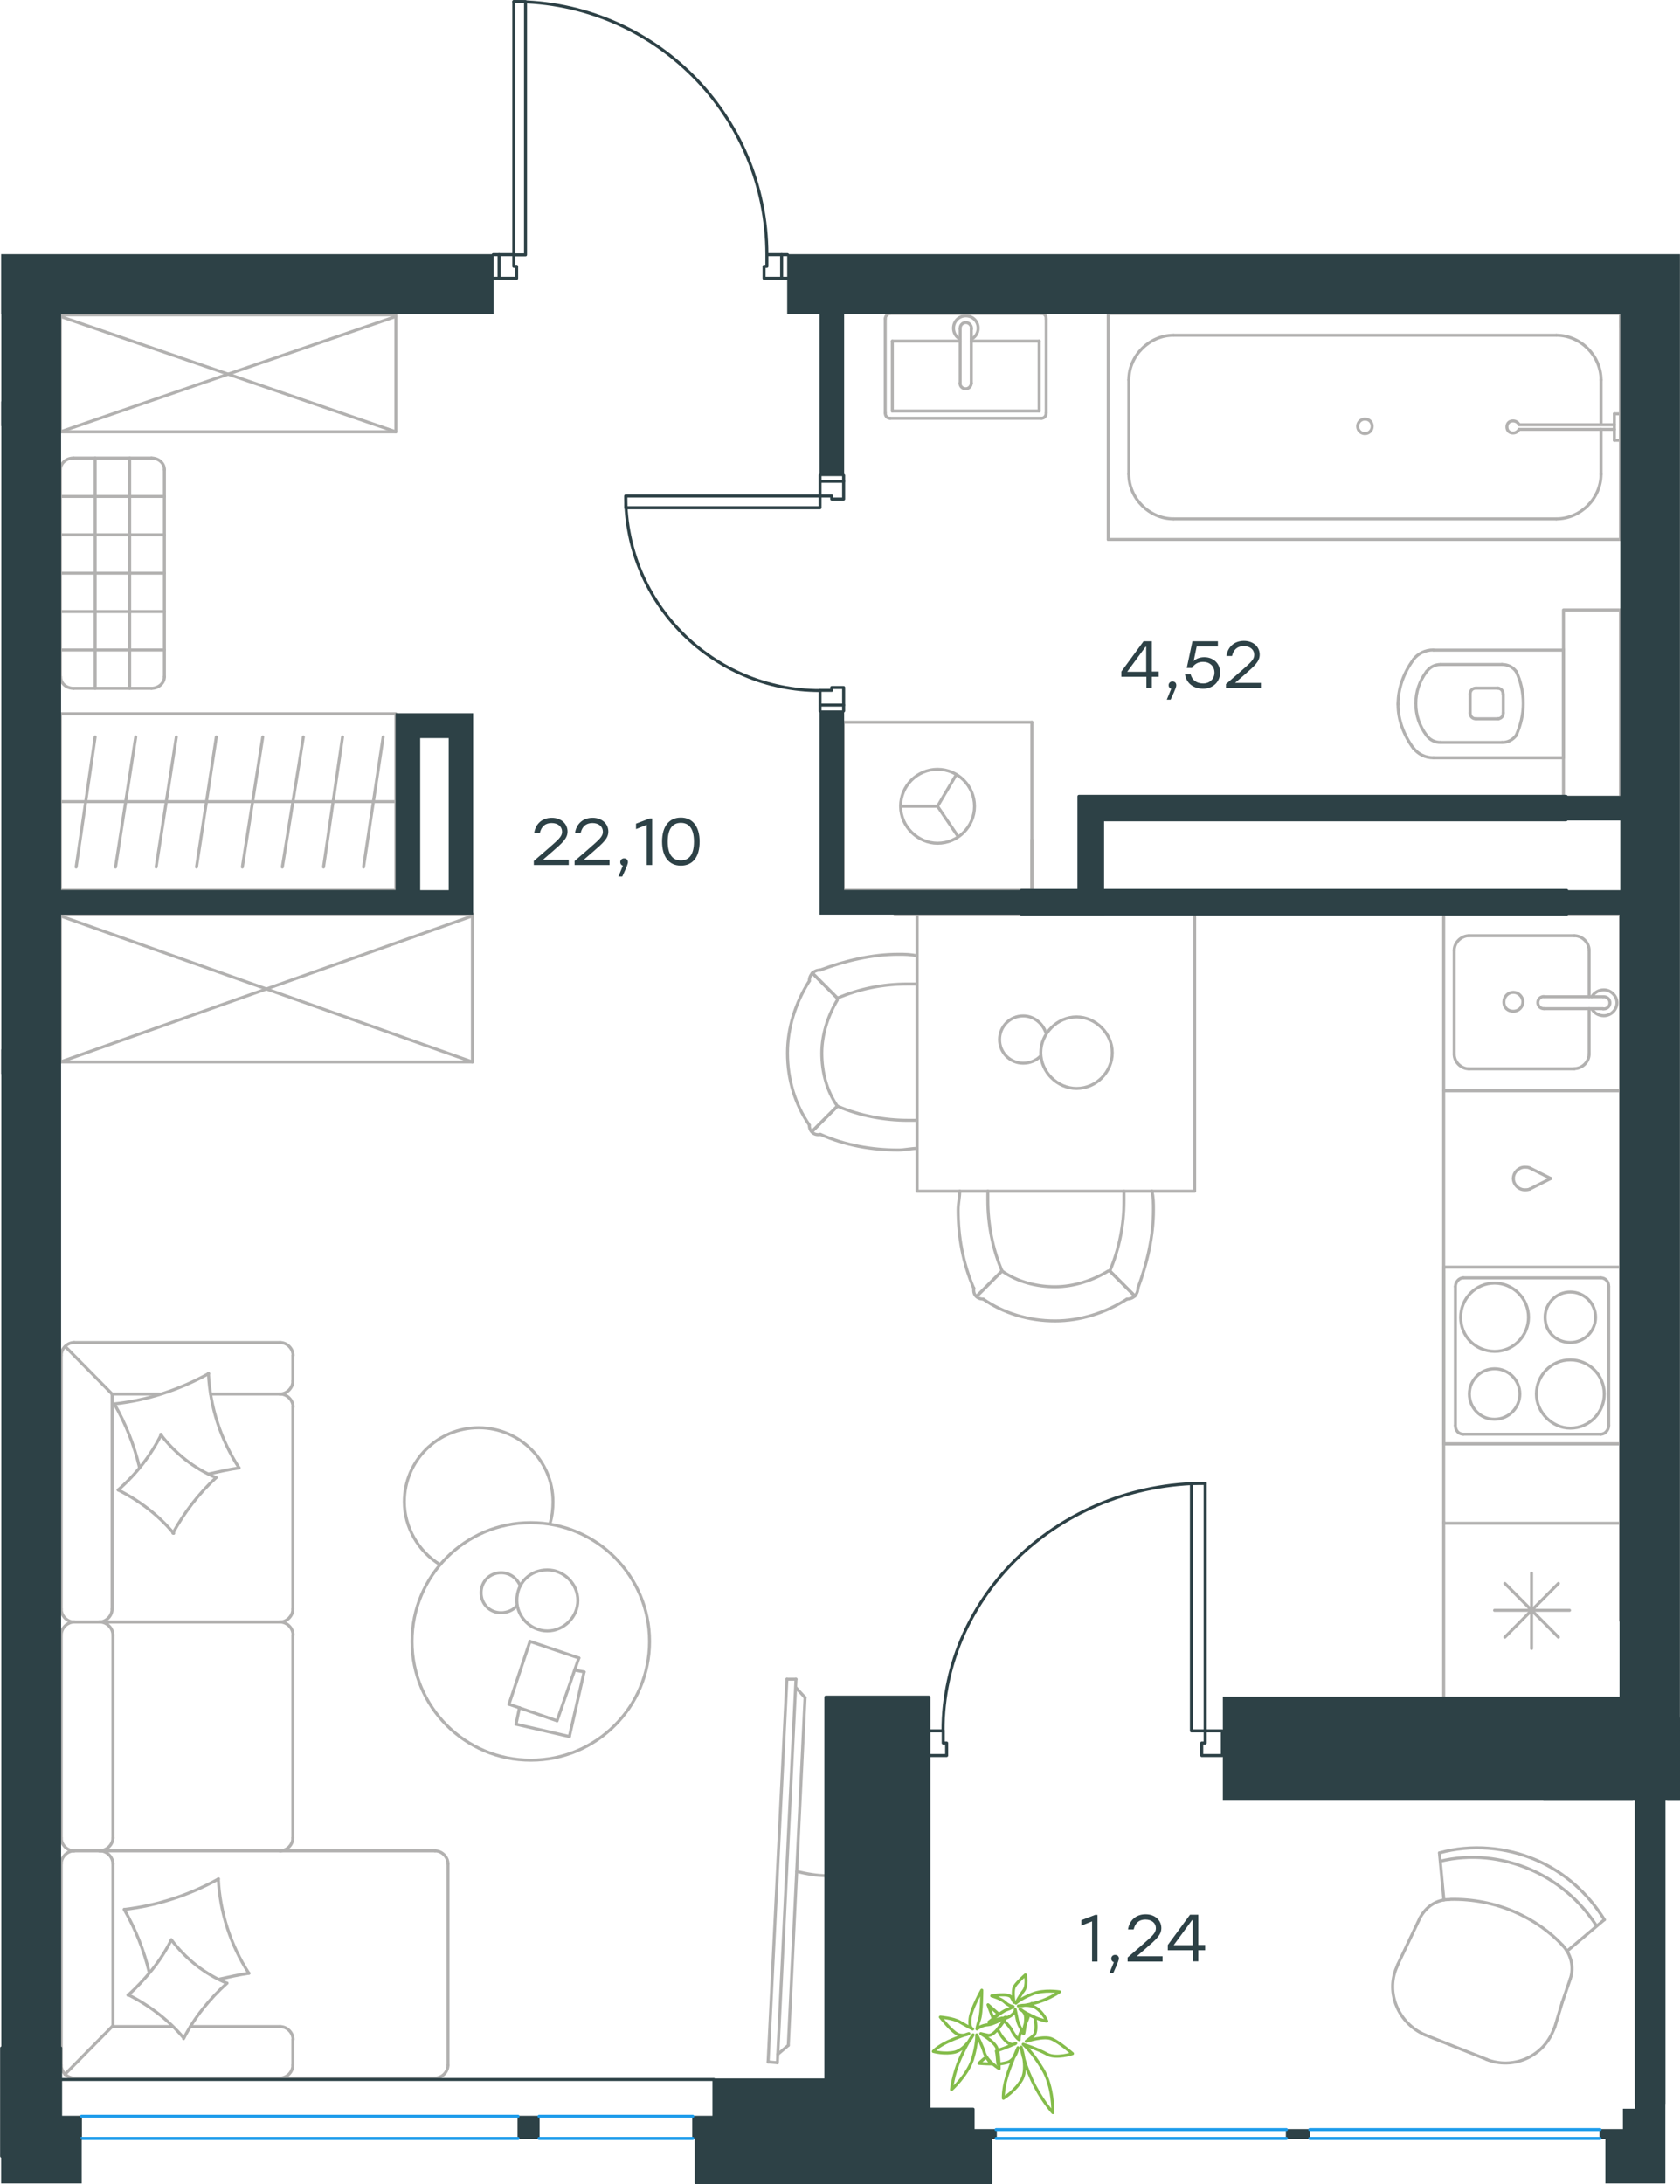 <?xml version="1.0" encoding="utf-8"?>
<!-- Generator: Adobe Illustrator 26.5.0, SVG Export Plug-In . SVG Version: 6.00 Build 0)  -->
<svg version="1.1" id="Слой_1" xmlns="http://www.w3.org/2000/svg" xmlns:xlink="http://www.w3.org/1999/xlink" x="0px" y="0px"
	 viewBox="0 0 831.8 1081.5" style="enable-background:new 0 0 831.8 1081.5;" xml:space="preserve">
<style type="text/css">
	.st0{fill:none;stroke:#B2B1B0;stroke-width:1.5;stroke-linecap:round;stroke-linejoin:round;stroke-miterlimit:22.926;}
	.st1{fill:none;stroke:#2D4146;stroke-width:1.5;stroke-linecap:round;stroke-linejoin:round;stroke-miterlimit:22.926;}
	.st2{fill-rule:evenodd;clip-rule:evenodd;fill:#2D4146;stroke:#2D4146;stroke-width:0.5;stroke-miterlimit:10;}
	.st3{fill:none;stroke:#1D9CEB;stroke-width:1.5;stroke-linecap:round;stroke-linejoin:round;stroke-miterlimit:22.926;}
	.st4{fill:#2D4146;}
	.st5{fill:#2D4146;stroke:#2D4146;stroke-width:0.5;stroke-miterlimit:10;}
	.st6{fill:none;stroke:#2D4146;stroke-width:1.5;stroke-linecap:round;stroke-linejoin:round;stroke-miterlimit:10;}
	.st7{fill:none;stroke:#84BC4A;stroke-width:1.5;stroke-linecap:round;stroke-linejoin:round;stroke-miterlimit:22.926;}
</style>
<g>
	<rect x="29.9" y="155.9" class="st0" width="166.1" height="57.9"/>
	<line class="st0" x1="29.9" y1="213.8" x2="196" y2="156.7"/>
	<line class="st0" x1="29.9" y1="156.7" x2="196" y2="213.8"/>
</g>
<g>
	<rect x="454.1" y="452.2" class="st0" width="137.4" height="137.6"/>
	<path class="st0" d="M414.6,547.7c-5.4-7.8-7.7-17.1-7.7-26.3c0-9.3,3.1-18.6,7.7-26.3"/>
	<path class="st0" d="M454.1,568.6c-3.1,0-6.2,0.8-9.3,0.8c-13.2,0-26.3-2.3-38.7-7.8"/>
	<path class="st0" d="M406.1,480.3c12.4-4.6,25.5-7.8,38.7-7.8c3.1,0,6.2,0,9.3,0.8"/>
	<path class="st0" d="M454.1,554.7c-1.5,0-3.1,0-4.6,0c-11.6,0-24-2.3-34.8-7"/>
	<path class="st0" d="M414.6,494.2c10.8-4.6,22.4-7,34.8-7c1.5,0,3.1,0,4.6,0"/>
	<path class="st0" d="M400.7,557c-7-10.1-10.8-22.5-10.8-35.6c0-12.4,3.9-24.8,10.8-35.7"/>
	<line class="st0" x1="414.6" y1="547.7" x2="402.2" y2="560.1"/>
	<line class="st0" x1="414.6" y1="494.2" x2="402.2" y2="481.8"/>
	<line class="st0" x1="414.6" y1="547.7" x2="402.2" y2="560.1"/>
	<line class="st0" x1="414.6" y1="494.2" x2="402.2" y2="481.8"/>
	<path class="st0" d="M400.7,485.7c0-3.1,2.3-5.4,5.4-5.4"/>
	<path class="st0" d="M406.1,561.7c-3.1,0.6-5.4-1.6-5.4-4.6"/>
	<path class="st0" d="M496.1,629.3c7.7,5.4,17,7.8,26.3,7.8c9.3,0,18.6-3.1,26.3-7.8"/>
	<path class="st0" d="M475.2,589.7c0,3.1-0.8,6.2-0.8,9.3c0,13.2,2.3,26.3,7.7,38.8"/>
	<path class="st0" d="M563.4,637.8c4.6-12.4,7.7-25.6,7.7-38.8c0-3.1,0-6.2-0.8-9.3"/>
	<path class="st0" d="M489.1,589.7c0,1.5,0,3.1,0,4.6c0,11.6,2.3,24,7,34.9"/>
	<path class="st0" d="M549.5,629.3c4.6-10.9,7-22.5,7-34.9c0-1.5,0-3.1,0-4.6"/>
	<path class="st0" d="M486.8,643.2c10.1,7,22.4,10.8,35.6,10.8c12.4,0,24.8-3.9,35.6-10.8"/>
	<line class="st0" x1="496.1" y1="629.3" x2="483.7" y2="641.7"/>
	<line class="st0" x1="549.5" y1="629.3" x2="561.9" y2="641.7"/>
	<line class="st0" x1="496.1" y1="629.3" x2="483.7" y2="641.7"/>
	<line class="st0" x1="549.5" y1="629.3" x2="561.9" y2="641.7"/>
	<path class="st0" d="M558,643.2c3.1,0,5.4-2.3,5.4-5.4"/>
	<path class="st0" d="M482.2,637.8c-0.6,3.1,1.5,5.4,4.6,5.4"/>
	<path class="st0" d="M550.7,521.2c0-9.5-8.2-17.7-17.7-17.7c-9.5,0-17.7,8.2-17.7,17.7c0,9.5,8.2,17.7,17.7,17.7
		C542.9,538.9,550.7,530.7,550.7,521.2z"/>
	<path class="st0" d="M515.2,522.9c-2.2,2.2-5.2,3.5-8.6,3.5c-6.5,0-11.7-5.2-11.7-11.7c0-6.5,5.2-11.7,11.7-11.7
		c5.2,0,9.5,3.5,11.2,8.2"/>
</g>
<g>
	<path class="st0" d="M394.5,926.6c5,1.2,10,2.1,15,2.1"/>
	<line class="st0" x1="384.9" y1="1021.3" x2="394.1" y2="831.4"/>
	<line class="st0" x1="389.6" y1="831.4" x2="380.3" y2="1020.9"/>
	<line class="st0" x1="380.3" y1="1020.9" x2="384.9" y2="1021.3"/>
	<line class="st0" x1="398.6" y1="840.5" x2="390.3" y2="1012.7"/>
	<line class="st0" x1="394" y1="835.5" x2="398.6" y2="840.5"/>
	<line class="st0" x1="390.3" y1="1012.7" x2="385" y2="1017.2"/>
	<line class="st0" x1="389.6" y1="831.4" x2="394.1" y2="831.4"/>
</g>
<g>
	<g>
		<line class="st0" x1="705.5" y1="1007.5" x2="736.2" y2="1019.7"/>
		<line class="st0" x1="773.5" y1="991.4" x2="777.5" y2="979.7"/>
		<line class="st0" x1="769.8" y1="1003.7" x2="773.5" y2="991.4"/>
		<line class="st0" x1="692" y1="972.8" x2="703" y2="949.7"/>
		<line class="st0" x1="712.7" y1="917.4" x2="714.9" y2="940.7"/>
		<line class="st0" x1="794.3" y1="950.5" x2="775.8" y2="966.1"/>
		<path class="st0" d="M705.5,1007.5L705.5,1007.5c-13.1-5.7-19.5-20.7-14-33.4c0.2-0.5,0.4-0.9,0.6-1.4"/>
		<path class="st0" d="M713.1,921.5c15-3.6,30.4-2,44.8,4.2c13.1,5.7,24.5,15.4,32.2,27.3"/>
		<path class="st0" d="M718.3,940.4c10.8-0.2,21.7,1.9,31.6,6.2c9,3.9,17.3,9.6,23.9,16.7"/>
		<path class="st0" d="M712.7,917.4c15.8-4.4,32.9-2.9,47.8,3.5c14,6,25.6,16.4,33.9,29.6"/>
		<path class="st0" d="M769.8,1003.7c-0.4,0.9-0.6,1.4-1,2.3c-5.4,12.6-19.9,18.7-32.7,13.7"/>
		<path class="st0" d="M773.5,963c4.5,4.6,5.9,11.1,4,16.7"/>
		<path class="st0" d="M703,949.7c3-5.7,8.3-9.3,14.7-9.2"/>
	</g>
</g>
<g>
	<line class="st0" x1="36.4" y1="226.8" x2="75" y2="226.8"/>
	<line class="st0" x1="81.4" y1="232.5" x2="81.4" y2="335.1"/>
	<line class="st0" x1="75" y1="340.8" x2="36.4" y2="340.8"/>
	<line class="st0" x1="29.9" y1="335.1" x2="29.9" y2="232.5"/>
	<line class="st0" x1="81.4" y1="321.8" x2="29.9" y2="321.8"/>
	<line class="st0" x1="47.1" y1="340.8" x2="47.1" y2="226.8"/>
	<line class="st0" x1="64.2" y1="340.8" x2="64.2" y2="226.8"/>
	<line class="st0" x1="81.4" y1="245.8" x2="29.9" y2="245.8"/>
	<line class="st0" x1="81.4" y1="264.8" x2="29.9" y2="264.8"/>
	<line class="st0" x1="81.4" y1="283.8" x2="29.9" y2="283.8"/>
	<line class="st0" x1="81.4" y1="302.8" x2="29.9" y2="302.8"/>
	<path class="st0" d="M75,226.8c3.5,0,6.4,2.5,6.4,5.7"/>
	<path class="st0" d="M36.4,340.8c-3.6,0-6.4-2.5-6.4-5.7"/>
	<path class="st0" d="M81.4,335.1c0,3.1-2.9,5.7-6.4,5.7"/>
	<path class="st0" d="M29.9,232.5c0-3.1,2.9-5.7,6.4-5.7"/>
</g>
<line class="st0" x1="792.7" y1="209.3" x2="792.7" y2="188.1"/>
<line class="st0" x1="792.7" y1="234.8" x2="792.7" y2="212.6"/>
<line class="st0" x1="770.6" y1="166" x2="581" y2="166"/>
<line class="st0" x1="558.9" y1="188.1" x2="558.9" y2="234.8"/>
<line class="st0" x1="548.7" y1="267.1" x2="802.3" y2="267.1"/>
<line class="st0" x1="548.7" y1="155.2" x2="548.7" y2="267.1"/>
<line class="st0" x1="581" y1="256.9" x2="770.6" y2="256.9"/>
<line class="st0" x1="802.3" y1="155.2" x2="548.7" y2="155.2"/>
<line class="st0" x1="802.3" y1="267.1" x2="802.3" y2="155.2"/>
<path class="st0" d="M558.9,188.1c0-12,10.2-22.1,22.1-22.1"/>
<path class="st0" d="M792.7,234.8c0,12-10.2,22.1-22.1,22.1"/>
<path class="st0" d="M581,256.9c-12,0-22.1-10.2-22.1-22.1"/>
<path class="st0" d="M770.6,166c12,0,22.1,10.2,22.1,22.1"/>
<line class="st0" x1="802.3" y1="161.8" x2="802.3" y2="158.8"/>
<line class="st0" x1="799.3" y1="210.3" x2="752.1" y2="210.3"/>
<line class="st0" x1="752.1" y1="212.6" x2="799.3" y2="212.6"/>
<line class="st0" x1="802.3" y1="218" x2="802.3" y2="204.9"/>
<line class="st0" x1="802.3" y1="204.9" x2="799.3" y2="204.9"/>
<line class="st0" x1="799.3" y1="204.9" x2="799.3" y2="218"/>
<line class="st0" x1="799.3" y1="218" x2="802.3" y2="218"/>
<path class="st0" d="M752.1,212.6c-0.6,1.2-1.8,1.8-3,1.8c-1.8,0-3-1.2-3-3c0-1.8,1.2-3,3-3c1.2,0,2.4,0.6,3,1.8"/>
<path class="st0" d="M679.4,211.1c0,2-1.6,3.6-3.6,3.6c-2,0-3.6-1.6-3.6-3.6c0-2,1.6-3.6,3.6-3.6
	C678.1,207.5,679.4,209.2,679.4,211.1z"/>
<line class="st0" x1="441.8" y1="203.5" x2="441.8" y2="168.9"/>
<line class="st0" x1="441.8" y1="168.9" x2="475.4" y2="168.9"/>
<line class="st0" x1="480.9" y1="168.9" x2="514.5" y2="168.9"/>
<line class="st0" x1="514.5" y1="203.5" x2="441.8" y2="203.5"/>
<line class="st0" x1="514.5" y1="168.9" x2="514.5" y2="203.5"/>
<line class="st0" x1="515.6" y1="155.2" x2="440.7" y2="155.2"/>
<line class="st0" x1="518" y1="204.4" x2="518" y2="157.9"/>
<line class="st0" x1="440.7" y1="207.1" x2="515.6" y2="207.1"/>
<line class="st0" x1="438.3" y1="157.9" x2="438.3" y2="204.4"/>
<path class="st0" d="M438.3,204.4c0,1.6,0.9,2.7,2.4,2.7"/>
<path class="st0" d="M515.6,207.1c1.4,0,2.4-1.1,2.4-2.7"/>
<path class="st0" d="M518,157.9c0-1.6-0.9-2.7-2.4-2.7"/>
<path class="st0" d="M440.7,155.2c-0.9,0-2.4,1.1-2.4,2.7"/>
<line class="st0" x1="480.9" y1="189.7" x2="480.9" y2="162.9"/>
<line class="st0" x1="475.4" y1="162.9" x2="475.4" y2="189.7"/>
<path class="st0" d="M480.9,189.7L480.9,189.7c0,1.5-1.2,2.8-2.8,2.8c-1.5,0-2.8-1.2-2.8-2.8v0"/>
<path class="st0" d="M475.4,167.9c-2.1-1-3.3-3.1-3.3-5.4c0-3.4,2.7-6.1,6.1-6.1c3.4,0,6.1,2.7,6.1,6.1c0,2.3-1.3,4.4-3.3,5.4"/>
<path class="st0" d="M475.4,162.9c0-0.1,0-0.3,0-0.4c0-1.5,1.2-2.8,2.8-2.8c1.5,0,2.8,1.3,2.8,2.8c0,0.1,0,0.3,0,0.4"/>
<line class="st0" x1="510.9" y1="357.6" x2="417.5" y2="357.6"/>
<line class="st0" x1="510.9" y1="415.8" x2="510.9" y2="440.8"/>
<line class="st0" x1="417.5" y1="440.8" x2="417.5" y2="357.6"/>
<line class="st0" x1="510.9" y1="357.6" x2="510.9" y2="440.8"/>
<line class="st0" x1="464.2" y1="399.2" x2="474.3" y2="414.1"/>
<line class="st0" x1="464.2" y1="399.2" x2="445.9" y2="399.2"/>
<line class="st0" x1="464.2" y1="399.2" x2="473.5" y2="383.5"/>
<path class="st0" d="M445.9,399.2c0-10.1,8.2-18.3,18.3-18.3c10.1,0,18.3,8.2,18.3,18.3c0,10.1-8.2,18.3-18.3,18.3
	C454.5,417.5,445.9,409.3,445.9,399.2z"/>
<line class="st0" x1="510.9" y1="440.8" x2="417.5" y2="440.8"/>
<line class="st0" x1="709.8" y1="321.9" x2="774.1" y2="321.9"/>
<line class="st0" x1="774.1" y1="321.4" x2="774.1" y2="375.2"/>
<line class="st0" x1="743.7" y1="367.6" x2="713.3" y2="367.6"/>
<line class="st0" x1="713.3" y1="329" x2="743.7" y2="329"/>
<line class="st0" x1="741.9" y1="355.9" x2="730.8" y2="355.9"/>
<line class="st0" x1="730.8" y1="340.7" x2="741.9" y2="340.7"/>
<line class="st0" x1="744.3" y1="343.6" x2="744.3" y2="353"/>
<line class="st0" x1="774.1" y1="375.2" x2="709.8" y2="375.2"/>
<line class="st0" x1="727.9" y1="353" x2="727.9" y2="343.6"/>
<path class="st0" d="M699.8,370.5c-4.7-6.4-7.6-14-7.6-21.6c0,0,0,0,0-0.6"/>
<path class="st0" d="M744.3,353c0,1.8-1.2,2.9-2.9,2.9"/>
<path class="st0" d="M750.7,364.1c-1.8,2.3-4.1,3.5-7,3.5"/>
<path class="st0" d="M730.8,355.9c-1.8,0-2.9-1.2-2.9-2.9"/>
<path class="st0" d="M706.3,364.1c-3.5-4.7-5.3-9.9-5.3-15.8"/>
<path class="st0" d="M727.9,343.6c0-1.8,1.2-2.9,2.9-2.9"/>
<path class="st0" d="M741.3,340.7c1.8,0,2.9,1.2,2.9,2.9"/>
<path class="st0" d="M743.7,329c2.9,0,5.3,1.2,7,3.5"/>
<path class="st0" d="M750.7,332.5c2.3,4.7,3.5,10.5,3.5,15.8s-1.2,10.5-3.5,15.8"/>
<path class="st0" d="M706.3,332.5c1.8-2.3,4.1-3.5,7-3.5"/>
<path class="st0" d="M692.2,348.8L692.2,348.8c0-8.2,2.9-15.8,7.6-22.2"/>
<path class="st0" d="M709.8,375.2c-4.1,0-7.6-1.8-9.9-4.7"/>
<path class="st0" d="M699.8,326.5c2.3-2.9,5.8-4.7,9.9-4.7"/>
<path class="st0" d="M701,348.3L701,348.3c0-5.8,1.8-11.1,5.3-15.8"/>
<path class="st0" d="M713.3,367.6c-2.9,0-5.3-1.2-7-3.5"/>
<rect x="774.1" y="302" class="st0" width="28.2" height="92.7"/>
<g>
	<line class="st0" x1="714.8" y1="753.6" x2="714.8" y2="841"/>
	<line class="st0" x1="758.3" y1="778.9" x2="758.3" y2="816.2"/>
	<line class="st0" x1="771.6" y1="810.6" x2="745.1" y2="784"/>
	<line class="st0" x1="771.6" y1="784" x2="745.1" y2="810.6"/>
	<line class="st0" x1="777.1" y1="797.3" x2="740" y2="797.3"/>
	<line class="st0" x1="714.8" y1="841" x2="802.3" y2="841"/>
</g>
<line class="st0" x1="802.3" y1="714.9" x2="802.3" y2="802.4"/>
<line class="st0" x1="714.8" y1="714.9" x2="802.3" y2="714.9"/>
<path class="st0" d="M765,652.2c0-6.9,5.6-12.5,12.5-12.5c6.9,0,12.5,5.6,12.5,12.5c0,6.9-5.6,12.5-12.5,12.5
	C770.6,664.7,765,659.5,765,652.2z"/>
<path class="st0" d="M760.7,690.2c0-9.1,7.3-16.9,16.8-16.9c9.1,0,16.8,7.4,16.8,16.9c0,9.1-7.3,16.9-16.8,16.9
	C768.5,707.1,760.7,699.3,760.7,690.2z"/>
<path class="st0" d="M727.5,690.2c0-6.9,5.6-12.5,12.5-12.5c6.9,0,12.5,5.6,12.5,12.5c0,6.9-5.6,12.5-12.5,12.5
	C733.1,702.8,727.5,697.1,727.5,690.2z"/>
<path class="st0" d="M723.2,652.2c0-9.1,7.3-16.9,16.8-16.9c9,0,16.8,7.4,16.8,16.9c0,9.1-7.3,16.9-16.8,16.9
	C730.5,669,723.2,661.7,723.2,652.2z"/>
<line class="st0" x1="796.5" y1="705.8" x2="796.5" y2="637"/>
<line class="st0" x1="724.5" y1="710.1" x2="792.6" y2="710.1"/>
<line class="st0" x1="720.6" y1="637" x2="720.6" y2="705.8"/>
<line class="st0" x1="792.6" y1="632.7" x2="724.5" y2="632.7"/>
<path class="st0" d="M720.6,705.8L720.6,705.8c0,2.6,1.7,4.3,3.9,4.3"/>
<path class="st0" d="M796.5,637L796.5,637c0-2.6-1.7-4.3-3.9-4.3"/>
<path class="st0" d="M792.6,710.1L792.6,710.1c2.2,0,3.9-2.2,3.9-4.3"/>
<path class="st0" d="M724.5,632.7L724.5,632.7c-2.2,0-3.9,2.2-3.9,4.3"/>
<rect x="714.8" y="627.4" class="st0" width="87.5" height="87.5"/>
<rect x="714.8" y="540" class="st0" width="87.5" height="214.2"/>
<line class="st0" x1="767.8" y1="583.5" x2="757.5" y2="588.7"/>
<line class="st0" x1="757.5" y1="578.3" x2="767.8" y2="583.5"/>
<path class="st0" d="M757.5,578.3c-0.9-0.4-1.7-0.4-2.6-0.4c-3,0-5.6,2.6-5.6,5.6"/>
<path class="st0" d="M757.5,588.7c-0.9,0.4-1.7,0.4-2.6,0.4c-3,0-5.6-2.6-5.6-5.6"/>
<rect x="714.8" y="452.5" class="st0" width="87.5" height="87.5"/>
<line class="st0" x1="764.4" y1="499.4" x2="793.7" y2="499.4"/>
<line class="st0" x1="786.8" y1="493.5" x2="786.8" y2="470.5"/>
<line class="st0" x1="720" y1="470.5" x2="720" y2="521.9"/>
<line class="st0" x1="786.8" y1="521.9" x2="786.8" y2="499.4"/>
<line class="st0" x1="727.3" y1="529.2" x2="779.5" y2="529.2"/>
<line class="st0" x1="793.7" y1="493.5" x2="764.4" y2="493.5"/>
<line class="st0" x1="779.5" y1="463.3" x2="727.3" y2="463.3"/>
<path class="st0" d="M764.4,499.4L764.4,499.4c-1.7,0-3-1.3-3-3c0-1.7,1.3-3,3-3"/>
<path class="st0" d="M779.5,463.3c3.9,0,7.3,3.4,7.3,7.2"/>
<path class="st0" d="M788.1,493.5c1.3-2.1,3.5-3.4,6-3.4c3.5,0,6.5,3,6.5,6.4c0,3.4-3,6.4-6.5,6.4c-2.6,0-4.7-1.3-6-3.4"/>
<path class="st0" d="M727.3,529.2c-3.9,0-7.3-3.4-7.3-7.2"/>
<path class="st0" d="M786.8,521.9c0,3.8-3.4,7.2-7.3,7.2"/>
<path class="st0" d="M720,470.5c0-3.8,3.5-7.2,7.3-7.2"/>
<path class="st0" d="M793.7,493.5h0.4c1.7,0,3,1.3,3,3c0,1.7-1.3,3-3,3h-0.4"/>
<path class="st0" d="M749.3,500.7c2.6,0,4.7-2.1,4.7-4.7c0-2.5-2.2-4.7-4.7-4.7c-2.6,0-4.7,2.1-4.7,4.7
	C744.5,499,746.7,500.7,749.3,500.7z"/>
<g>
	<line class="st0" x1="97.3" y1="429.3" x2="107.1" y2="364.9"/>
	<line class="st0" x1="77.3" y1="429.3" x2="87.3" y2="364.9"/>
	<line class="st0" x1="57.2" y1="429.3" x2="67.2" y2="364.9"/>
	<line class="st0" x1="37.7" y1="429.3" x2="47.1" y2="364.9"/>
	<line class="st0" x1="180" y1="429.3" x2="189.7" y2="364.9"/>
	<line class="st0" x1="160.2" y1="429.3" x2="169.6" y2="364.9"/>
	<line class="st0" x1="139.8" y1="429.3" x2="150.2" y2="364.9"/>
	<line class="st0" x1="120" y1="429.3" x2="130.1" y2="364.9"/>
	<line class="st0" x1="29.9" y1="396.9" x2="196" y2="396.9"/>
	<rect x="29.9" y="353.4" class="st0" width="166.1" height="87.4"/>
</g>
<line class="st0" x1="546.6" y1="452.5" x2="443" y2="452.5"/>
<g>
	<g>
		<line class="st0" x1="281.9" y1="859.8" x2="255.5" y2="853.7"/>
		<line class="st0" x1="255.5" y1="853.7" x2="257.2" y2="845.5"/>
		<line class="st0" x1="284.5" y1="826.9" x2="289.2" y2="827.8"/>
		<line class="st0" x1="289.2" y1="827.8" x2="281.9" y2="859.8"/>
		<line class="st0" x1="275.8" y1="852" x2="252" y2="843.8"/>
		<line class="st0" x1="252" y1="843.8" x2="262.4" y2="812.7"/>
		<line class="st0" x1="262.4" y1="812.7" x2="286.6" y2="820.9"/>
		<line class="st0" x1="286.6" y1="820.9" x2="275.8" y2="852"/>
		<ellipse class="st0" cx="262.8" cy="812.7" rx="58.8" ry="58.8"/>
		<path class="st0" d="M255.9,792.4c0,8.2,6.9,15.1,15.1,15.1c8.2,0,15.1-6.9,15.1-15.1s-6.9-15.1-15.1-15.1
			C262.4,777.3,255.9,783.7,255.9,792.4z"/>
		<path class="st0" d="M255.9,795c-1.7,2.2-4.8,3.5-7.8,3.5c-5.6,0-9.9-4.3-9.9-9.9c0-5.6,4.3-9.9,9.9-9.9c4.3,0,7.8,2.6,9.5,6.5"/>
		<path class="st0" d="M217.9,774.7c-10.8-6.5-17.7-18.6-17.7-31.1c0-20.3,16.4-36.7,36.8-36.7c20.3,0,36.8,16.4,36.8,36.7
			c0,3.6-0.4,7.2-1.5,10.8"/>
	</g>
	<line class="st0" x1="36.7" y1="664.7" x2="138.7" y2="664.7"/>
	<line class="st0" x1="145" y1="809.5" x2="145" y2="910"/>
	<line class="st0" x1="138.7" y1="916.4" x2="215.4" y2="916.4"/>
	<line class="st0" x1="221.8" y1="922.8" x2="221.8" y2="1022.5"/>
	<line class="st0" x1="215.4" y1="1028.9" x2="36.7" y2="1028.9"/>
	<line class="st0" x1="30.3" y1="1022.5" x2="30.3" y2="922.8"/>
	<line class="st0" x1="145" y1="671.1" x2="145" y2="683.8"/>
	<line class="st0" x1="138.7" y1="690.2" x2="104.3" y2="690.2"/>
	<line class="st0" x1="55.5" y1="690.2" x2="55.5" y2="796.7"/>
	<line class="st0" x1="55.5" y1="1003.4" x2="85.2" y2="1003.4"/>
	<line class="st0" x1="145" y1="1009.8" x2="145" y2="1022.5"/>
	<line class="st0" x1="138.7" y1="1028.9" x2="36.7" y2="1028.9"/>
	<line class="st0" x1="32.4" y1="666.8" x2="55.5" y2="690.2"/>
	<line class="st0" x1="55.5" y1="1003.4" x2="32.1" y2="1027.1"/>
	<line class="st0" x1="49.5" y1="803.1" x2="36.7" y2="803.1"/>
	<line class="st0" x1="138.7" y1="916.4" x2="49.5" y2="916.4"/>
	<line class="st0" x1="138.7" y1="803.1" x2="49.5" y2="803.1"/>
	<line class="st0" x1="49.5" y1="916.4" x2="36.7" y2="916.4"/>
	<line class="st0" x1="145" y1="696.6" x2="145" y2="796.7"/>
	<line class="st0" x1="30.3" y1="796.7" x2="30.3" y2="671.1"/>
	<line class="st0" x1="55.9" y1="809.5" x2="55.9" y2="910"/>
	<line class="st0" x1="30.3" y1="910" x2="30.3" y2="809.5"/>
	<line class="st0" x1="55.9" y1="922.8" x2="55.9" y2="1003.4"/>
	<line class="st0" x1="94.2" y1="1003.4" x2="138.7" y2="1003.4"/>
	<line class="st0" x1="78.8" y1="690.2" x2="55.5" y2="690.2"/>
	<path class="st0" d="M30.3,671.1c0-3.4,3-6.4,6.4-6.4"/>
	<path class="st0" d="M36.7,1028.9c-3.4,0-6.4-3-6.4-6.4"/>
	<path class="st0" d="M221.8,1022.5c0,3.4-3,6.4-6.4,6.4"/>
	<path class="st0" d="M138.7,664.7c3.4,0,6.4,3,6.4,6.4"/>
	<path class="st0" d="M145,683.8c0,3.4-3,6.4-6.4,6.4"/>
	<path class="st0" d="M138.7,690.2c3.4,0,6.4,3,6.4,6.4"/>
	<path class="st0" d="M145,910c0,3.4-3,6.4-6.4,6.4"/>
	<path class="st0" d="M138.7,803.1c3.4,0,6.4,3,6.4,6.4"/>
	<path class="st0" d="M145,796.7c0,3.4-3,6.4-6.4,6.4"/>
	<path class="st0" d="M138.7,1003.4c3.4,0,6.4,3,6.4,6.4"/>
	<path class="st0" d="M145,1022.5c0,3.4-3,6.4-6.4,6.4"/>
	<path class="st0" d="M55.5,796.7c0,3.4-3,6.4-6.4,6.4"/>
	<path class="st0" d="M36.7,803.1c-3.4,0-6.4-3-6.4-6.4"/>
	<path class="st0" d="M49.5,803.1c3.4,0,6.4,3,6.4,6.4"/>
	<path class="st0" d="M30.3,809.5c0-3.4,3-6.4,6.4-6.4"/>
	<path class="st0" d="M55.9,910c0,3.4-3.2,6.4-6.8,6.4"/>
	<path class="st0" d="M36.7,916.4c-3.4,0-6.4-3-6.4-6.4"/>
	<path class="st0" d="M49.5,916.4c3.4,0,6.4,3,6.4,6.4"/>
	<path class="st0" d="M30.3,922.8c0-3.4,3-6.4,6.4-6.4"/>
	<path class="st0" d="M108.2,980c4.9-1.1,10.2-2.3,15.1-3"/>
	<path class="st0" d="M123.2,977c-9-13.9-14.3-30.1-15.1-46.7"/>
	<path class="st0" d="M108.2,930.3c-14.3,7.9-30.1,13.2-46.7,15.1"/>
	<path class="st0" d="M61.5,945.4c5.6,9.8,9.8,20.3,12.4,31.2"/>
	<path class="st0" d="M90.9,1009.4c5.3-10.5,12.8-19.6,21.5-27.5"/>
	<path class="st0" d="M112.3,981.9c-10.9-4.5-20.3-12-27.5-21.5"/>
	<path class="st0" d="M84.8,960.5C79.6,971,72,980,63.4,987.9"/>
	<path class="st0" d="M63.4,987.6c10.5,5.3,19.9,12.4,27.5,21.4"/>
	<path class="st0" d="M85.6,759.1c5.6-10.2,12.8-19.6,21.4-27.5"/>
	<path class="st0" d="M107,731.6c-10.9-4.5-20.3-12-27.5-21.4"/>
	<path class="st0" d="M79.9,710.2c-5.3,10.5-12.4,19.6-21.4,27.5"/>
	<path class="st0" d="M58.5,737.7c10.5,5.3,19.9,12.4,27.5,21.5"/>
	<path class="st0" d="M103.3,729.8c4.9-1.1,10.2-2.3,15.1-3"/>
	<path class="st0" d="M118.3,726.7c-9-13.9-14.3-30.1-15.1-46.7"/>
	<path class="st0" d="M103.3,680.1C89,688,73.2,693.3,56.6,695.1"/>
	<path class="st0" d="M56.6,695.1c5.6,9.8,9.8,20.3,12.4,31.2"/>
	<path class="st0" d="M215.4,916.4c3.4,0,6.4,3,6.4,6.4"/>
</g>
<rect x="29.9" y="452.5" class="st0" width="204" height="73.3"/>
<line class="st0" x1="29.9" y1="525.8" x2="233.9" y2="453.5"/>
<line class="st0" x1="29.9" y1="453.5" x2="233.9" y2="525.8"/>
<rect x="309.8" y="245.6" class="st1" width="96.2" height="5.8"/>
<polygon class="st1" points="417.7,238.3 406,238.3 406,245.6 411.8,245.6 411.8,247.1 417.7,247.1 "/>
<polygon class="st1" points="417.7,349.1 417.7,340.4 411.8,340.4 411.8,341.8 406,341.8 406,349.1 "/>
<line class="st1" x1="406" y1="238.3" x2="406" y2="235.4"/>
<line class="st1" x1="417.7" y1="238.3" x2="417.7" y2="235.4"/>
<line class="st1" x1="417.7" y1="349.1" x2="417.7" y2="352"/>
<line class="st1" x1="406" y1="349.1" x2="406" y2="352"/>
<path class="st1" d="M309.8,245.7c0,53.1,43.1,96.2,96.2,96.2"/>
<rect x="254.4" y="0.8" class="st1" width="5.8" height="125.4"/>
<polygon class="st1" points="387,137.8 387,126.1 379.7,126.1 379.7,131.9 378.3,131.9 378.3,137.8 "/>
<polygon class="st1" points="247.1,137.8 255.8,137.8 255.8,131.9 254.4,131.9 254.4,126.1 247.1,126.1 "/>
<path class="st1" d="M379.7,126.1c0-69.2-56.1-125.3-125.3-125.3"/>
<line class="st1" x1="387" y1="126.1" x2="389.9" y2="126.1"/>
<line class="st1" x1="387" y1="137.8" x2="389.9" y2="137.8"/>
<line class="st1" x1="247.1" y1="137.8" x2="244.2" y2="137.8"/>
<line class="st1" x1="247.1" y1="126.1" x2="244.2" y2="126.1"/>
<rect x="29.9" y="1047.8" class="st2" width="10.4" height="11"/>
<rect x="343" y="1047.8" class="st2" width="10.4" height="11"/>
<rect x="256.5" y="1047.8" class="st2" width="10.4" height="11"/>
<line class="st3" x1="40.3" y1="1058.8" x2="256.5" y2="1058.8"/>
<line class="st3" x1="266.9" y1="1058.8" x2="343" y2="1058.8"/>
<line class="st3" x1="40.3" y1="1047.8" x2="256.5" y2="1047.8"/>
<line class="st3" x1="266.9" y1="1047.8" x2="343" y2="1047.8"/>
<line class="st1" x1="29.9" y1="1029.6" x2="353.4" y2="1029.6"/>
<rect x="481.7" y="1054.4" class="st2" width="11.6" height="4.4"/>
<rect x="792.2" y="1054.4" class="st2" width="11.6" height="4.4"/>
<rect x="636.9" y="1054.4" class="st2" width="11.6" height="4.4"/>
<line class="st3" x1="493.2" y1="1054.4" x2="636.9" y2="1054.4"/>
<line class="st3" x1="493.2" y1="1058.8" x2="636.9" y2="1058.8"/>
<line class="st3" x1="648.5" y1="1054.4" x2="792.2" y2="1054.4"/>
<line class="st3" x1="648.5" y1="1058.8" x2="792.2" y2="1058.8"/>
<rect x="589.9" y="734.4" class="st1" width="6.8" height="122.6"/>
<polygon class="st1" points="605.2,869.2 605.2,857 596.7,857 596.7,863 595,863 595,869.2 "/>
<polygon class="st1" points="458.5,869.2 468.7,869.2 468.7,863 467,863 467,857 458.5,857 "/>
<path class="st1" d="M596.6,734.4c-71.6,0-129.7,54.9-129.7,122.5"/>
<g>
	<path class="st4" d="M543.4,948.1v23.1h-2.7v-19.9l-5.3,2.1v-2.7l6.8-2.6H543.4z"/>
	<path class="st4" d="M551.2,976.9h-1.9l2.2-5.4c-0.8-0.2-1.3-0.9-1.3-1.7c0-1.1,0.8-1.9,1.9-1.9c0.8,0,1.9,0.4,1.9,1.9
		C553.9,970.3,553.8,971.1,551.2,976.9z"/>
	<path class="st4" d="M575.6,971.2h-17.3v-2l6.7-5.8c5.6-4.9,7.3-6.3,7.3-8.7c0-2.5-2-4.3-5.2-4.3c-3.3,0-5.1,1.9-5.8,4.9h-2.8
		c0.7-4.6,4-7.5,8.7-7.5c4.7,0,7.8,3,7.8,6.8c0,3.4-2.4,5.5-7.8,10.2l-4.4,3.8h12.8V971.2z"/>
	<path class="st4" d="M596.7,965.6h-3.4v5.5h-2.7v-5.5h-12.4v-2.6l11-15h4.1v15h3.4V965.6z M590.5,963.1v-12.4h-0.3l-9.1,12.4
		L590.5,963.1z"/>
</g>
<g>
	<path class="st4" d="M573.7,335.1h-3.4v5.5h-2.7v-5.5h-12.4v-2.6l11-15h4.1v15h3.4V335.1z M567.5,332.6v-12.4h-0.3l-9.1,12.4
		L567.5,332.6z"/>
	<path class="st4" d="M579.6,346.4h-1.9l2.2-5.4c-0.8-0.2-1.3-0.9-1.3-1.7c0-1.1,0.8-1.9,1.9-1.9c0.8,0,1.9,0.4,1.9,1.9
		C582.4,339.8,582.3,340.6,579.6,346.4z"/>
	<path class="st4" d="M604.1,333c0,4.7-3.7,8-8.4,8c-4.4,0-8.3-2.4-9-7.2h2.8c0.7,3,3.1,4.6,6.2,4.6c3.3,0,5.6-2.3,5.6-5.4
		c0-3.2-2.4-5.3-5.6-5.3c-2.6,0-4.4,1.2-5.5,3h-2.6l2.8-13.2H603v2.6h-10.5l-1.5,7.2c1.3-1.2,3-1.9,5.3-1.9
		C600.6,325.4,604.1,328.3,604.1,333z"/>
	<path class="st4" d="M624.4,340.7H607v-2l6.7-5.8c5.6-4.9,7.3-6.3,7.3-8.7c0-2.5-2-4.3-5.2-4.3c-3.3,0-5.1,1.9-5.8,4.9h-2.8
		c0.7-4.6,4-7.5,8.7-7.5c4.7,0,7.8,3,7.8,6.8c0,3.4-2.4,5.5-7.8,10.2l-4.4,3.8h12.8V340.7z"/>
</g>
<g>
	<path class="st4" d="M281.6,428.3h-17.3v-2l6.7-5.8c5.6-4.9,7.3-6.3,7.3-8.7c0-2.5-2-4.3-5.2-4.3c-3.3,0-5.1,1.9-5.8,4.9h-2.8
		c0.7-4.6,4-7.5,8.7-7.5c4.7,0,7.8,3,7.8,6.8c0,3.4-2.4,5.5-7.8,10.2l-4.4,3.8h12.8V428.3z"/>
	<path class="st4" d="M301.8,428.3h-17.3v-2l6.7-5.8c5.6-4.9,7.3-6.3,7.3-8.7c0-2.5-2-4.3-5.2-4.3c-3.3,0-5.1,1.9-5.8,4.9h-2.8
		c0.7-4.6,4-7.5,8.7-7.5c4.7,0,7.8,3,7.8,6.8c0,3.4-2.4,5.5-7.8,10.2l-4.4,3.8h12.8V428.3z"/>
	<path class="st4" d="M308.1,434h-1.9l2.2-5.4c-0.8-0.2-1.3-0.9-1.3-1.7c0-1.1,0.8-1.9,1.9-1.9c0.8,0,1.9,0.4,1.9,1.9
		C310.9,427.4,310.8,428.2,308.1,434z"/>
	<path class="st4" d="M322.9,405.2v23.1h-2.7v-19.9l-5.3,2.1v-2.7l6.8-2.6H322.9z"/>
	<path class="st4" d="M346.4,416.7c0,7.6-3.4,11.9-9.3,11.9c-5.8,0-9.3-4.3-9.3-11.9s3.5-11.9,9.3-11.9
		C342.9,404.8,346.4,409.2,346.4,416.7z M343.6,416.7c0-6.6-2.6-9.3-6.5-9.3s-6.5,2.7-6.5,9.3c0,6.6,2.6,9.3,6.5,9.3
		S343.6,423.4,343.6,416.7z"/>
</g>
<polygon class="st5" points="481.8,1044.3 459.9,1044.3 459.9,869.4 459.9,840.3 438,840.3 408.9,840.3 408.9,1029.8 353.5,1029.8 
	353.5,1058.9 344.7,1058.9 344.7,1080.8 490.5,1080.8 490.5,1058.9 481.8,1058.9 "/>
<polygon class="st6" points="481.8,1044.3 459.9,1044.3 459.9,869.4 459.9,840.3 438,840.3 408.9,840.3 408.9,1029.8 353.5,1029.8 
	353.5,1058.9 344.7,1058.9 344.7,1080.8 490.5,1080.8 490.5,1058.9 481.8,1058.9 "/>
<polygon class="st2" points="545.9,450 534.2,450 534.2,394.3 545.4,394.3 545.9,394.3 775.4,394.3 775.4,405.9 545.9,405.9 "/>
<polygon class="st1" points="545.9,450 534.2,450 534.2,394.3 545.4,394.3 545.9,394.3 775.4,394.3 775.4,405.9 545.9,405.9 "/>
<rect x="505.7" y="440.9" class="st2" width="270" height="11.7"/>
<rect x="505.7" y="440.9" class="st1" width="270" height="11.7"/>
<rect x="0.8" y="1014" class="st2" width="29.2" height="53.6"/>
<rect x="0.8" y="1014" class="st1" width="29.2" height="53.6"/>
<path class="st5" d="M56.4,155.3h187.8v-29.2H56.4H30H0.8H0.8v29.2h0.1V199H0.8v11.7h0.1v236.2v72.9H0.8v11.7h0.1v498.5H30V452.6
	h180.6H234v-11.7v-75.8v-11.7h-37.9v11.7v75.8H30V155.3H56.4z M207.8,365.2h14.6v75.8h-11.8h-2.8V365.2z"/>
<polygon class="st5" points="0.8,1058.9 0.8,1029.8 0.8,1029.8 0.8,1080.8 40.2,1080.8 40.2,1058.9 "/>
<path class="st5" d="M831.5,891.3v-51V446.8v-61.3v-11.7v-46.6v-11.7V301v-11.7V155.3v-29.2h-29.1H390v29.2h16v80.2h11.7v-80.2
	h384.8v239h-39.4v11.7h39.4v35h-78.8v-0.1h-2.8v0l0.6,1.4l-0.6,1.4v0.1l-1.6,0.6l-1.5-0.6l-0.6-1.4l0-0.2l0-0.1l0.6-1.3h-8.5l-0.1,0
	h-26.9l-0.1,0h-12.9l-0.1,0h-3.6l-0.1,0h-8.5l0.6,1.3l0.1,0.1l-0.1,0.2l-0.6,1.4l-1.5,0.6l-1.5-0.6l-0.6-1.6l0.6-1.4h-11.4l-1.3,1.8
	l-2.8,1.9l-3.4,0.7h-3.6l-1.8-0.5l-1.3-1.3l-0.5-1.8v-0.7h-7.8l-0.1,0.6l-1.8,2.3l-2.6,1.3l-1.5,0.2h-63.3l-3.4-0.7l-2.8-1.9
	l-1.2-1.8h-8.6v-46.6h0v46.6H417.7V352H406v100.6h11.7h116.6h2.2h0.6h1.5h1.6h0.6h0.7h0.7h1.9h2.8h3.4h63.3h1.5h2.6h1.8h0.6h7.3h0.5
	h1.3h1.8h3.6h3.4h2.8h1.9h0.6h0.7h0.6h1.5h1.6h0.6h2.1h72.9h78.8v387.7H605.7v29.1v21.9h202.5v-21.9h1.5v172h14.6v-172h1.4v21.9
	H831.5z M540.2,449.8l-1.6,0.6l-1.5-0.6l-0.6-1.6l0.6-1.5l1.5-0.6l1.6,0.6l0.6,1.5L540.2,449.8z M648,449.8l-1.6,0.6l-1.5-0.6
	l-0.6-1.6l0.6-1.5l1.5-0.6l1.6,0.6l0.6,1.5L648,449.8z"/>
<polygon class="st5" points="824.2,1044.3 803.8,1044.3 803.8,1058.9 795.1,1058.9 795.1,1080.8 824.2,1080.8 "/>
<rect x="809.7" y="871" class="st5" width="14.6" height="209.7"/>
<rect x="764.4" y="850.7" class="st5" width="67.2" height="40.6"/>
<g>
	<path class="st7" d="M518.5,1017.1c4.5,2.4,12.5-0.3,12.5-0.3s-6.4-5.6-10.1-7.2c-3.7-1.9-12.8,1.1-12.8,1.1l3.5-2.7
		c1.6-1.3,1.6-5.3,0.8-9l-0.3-0.3c-1.1-0.5-1.9-0.8-2.7-1.3c-0.5,2.1-1.3,4-2.1,5.6c-0.5,2.1-0.8,3.7-0.8,3.7s-0.3-0.3-0.8-1.1
		c-1.3,2.4-1.1,4.3-1.1,4.3s-1.3-0.5-3.5-4.3c-0.5-1.3-2.1-3.2-4-5.1c-0.8,1.1-2.1,2.9-3.2,4.3c1.1,1.9,2.1,3.7,3.2,4.8
		c3.7,4.3,5.8,2.1,5.8,2.1s-4.5,2.1-8.8,3.5c0,0-0.5,0-0.8,0.3c0.5,1.9,0.5,4.5,0.8,6.4c1.9,0,3.7-0.5,4.8-0.8
		c4-1.3,5.1-7.2,5.1-7.2s-3.7,8.3-5.6,14.6c-1.9,6.4-1.6,10.4-1.6,10.4s6.1-3.7,9.3-9.6c2.9-5.9-0.5-15.7-0.5-15.7s0.8,6.4,5.3,16.2
		c4.5,9.8,10.4,16.2,10.4,16.2s0.3-12.8-5.1-21.6c-5.3-8.8-9.6-12.2-9.6-12.2S513.7,1014.4,518.5,1017.1z M488.4,1018.4
		c-2.1,1.6-3.7,3.2-3.7,3.2s3.2,0.3,6.6,0.3C490,1021.1,489.2,1020,488.4,1018.4z M496.4,999.5l-0.3-0.3c-1.3,0.3-2.9,0.8-4,1.1
		c0.3,0.3,0.3,0.8,0.5,1.1C494.3,1000.9,495.6,1000.1,496.4,999.5z M494.3,997.1c-2.7-2.4-5.1-4.5-5.1-4.5s1.1,2.9,2.4,6.4
		C492.4,998.5,493.5,997.7,494.3,997.1z M511.3,993.1c0-0.5-0.3-0.8-0.3-1.1h-0.3c0,0-0.3,0.5-0.3,0.8
		C510.8,992.9,510.8,992.9,511.3,993.1z"/>
	<path class="st7" d="M483.6,1007.5c0,0,0.3,4.3-2.1,12.2c-2.7,8-10.4,14.9-10.4,14.9s0.8-7.5,4.3-15.4c3.5-8,6.4-11.7,6.4-11.7
		s-3.5,6.9-8.8,8.5c-5.3,1.3-10.9-0.3-10.9-0.3s2.1-2.4,7.2-4.8c5.1-2.4,10.4-4,10.4-4s-2.7,1.6-5.6,0.3c-3.2-1.6-8.5-8.5-8.5-8.5
		s6.4,0.5,9.6,2.4s6.4,3.5,6.4,3.5s-1.9-0.3-1.3-5.1c0.5-4.8,5.8-14.1,5.8-14.1s0,11.2-1.1,14.4s-1.3,4.8-1.3,4.8s2.1-1.9,5.6-2.1
		c2.7-0.3,5.8-2.4,8-3.5c0.3-0.3,0.8-0.3,0.8-0.3c-1.1,1.9-5.8,9.8-9,9l-3.5-0.8c0,0,6.9,4,8,7.2s1.1,10.1,1.1,10.1
		s-5.8-3.5-7.2-7.5C486.3,1012.6,483.6,1007.5,483.6,1007.5z"/>
	<path class="st7" d="M503,991.8c0,0,2.1-2.1,8-4.5c5.8-2.4,13.6-1.1,13.6-1.1s-4.5,3.2-10.6,5.1c-6.4,1.9-9.8,1.9-9.8,1.9
		s5.6-1.3,9,1.1c3.5,2.4,5.1,6.4,5.1,6.4s-2.4-0.3-6.1-1.9c-3.7-1.6-7.2-4-7.2-4s2.1,0.8,2.7,3.2c0.5,2.4-0.8,8.8-0.8,8.8
		s-2.7-4-3.2-6.7s-1.1-5.3-1.1-5.3s0.8,1.1-2.1,3.2c-2.9,2.1-10.9,3.2-10.9,3.2s6.4-5.3,8.8-6.1s3.2-1.6,3.2-1.6s-2.1-0.3-4-2.1
		c-1.9-1.9-6.6-3.2-6.6-3.2s8.5-1.6,9.8,0.8l1.3,2.4c0,0-1.1-5.9,0.3-8c1.3-2.1,5.3-5.6,5.3-5.6s1.1,5.1-0.8,7.7
		C504.9,988.1,503,991.8,503,991.8z"/>
</g>
</svg>
